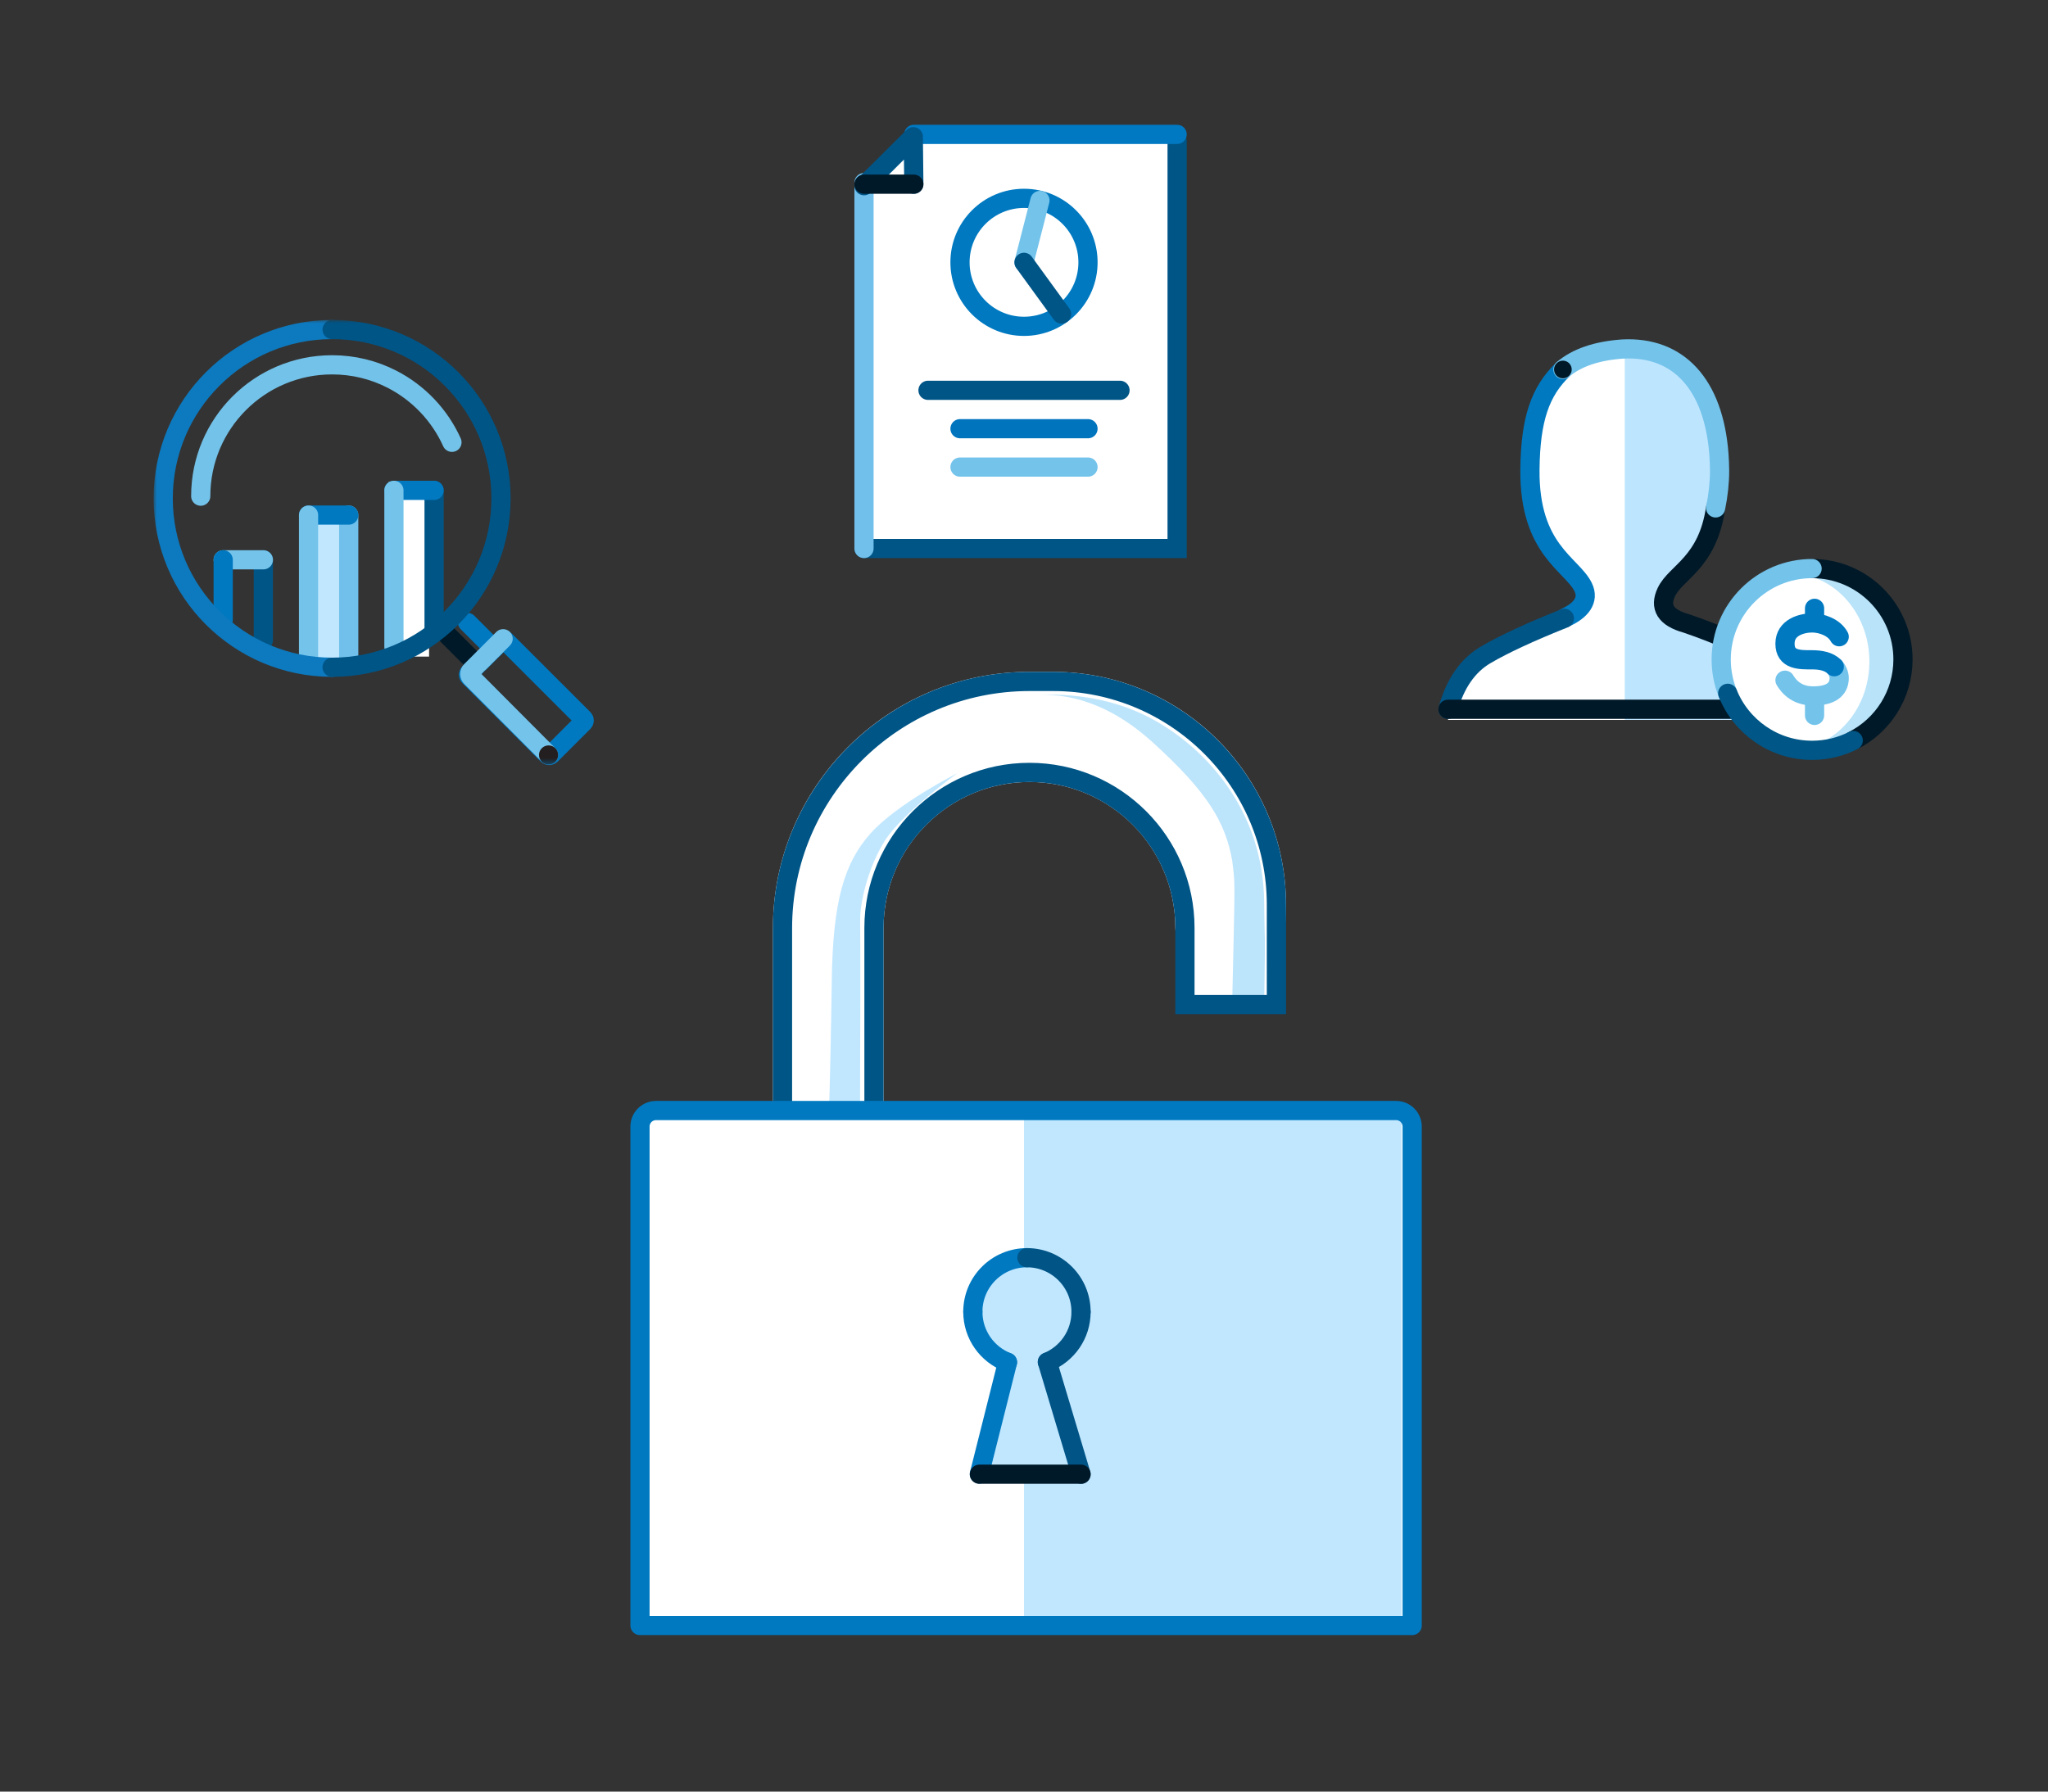 <svg width="320" height="280" viewBox="0 0 320 280" fill="none" xmlns="http://www.w3.org/2000/svg">
<rect x="0" y="0" width="320" height="280" fill="#333333" stroke="none"/>
<path fill-rule="evenodd" clip-rule="evenodd" d="M135.557 85.183V28.926L139.444 25.007L143.251 21.529H184.482V85.183H135.557Z" fill="white"/>
<path d="M183.925 22.068V85.722H135" stroke="#005587" stroke-width="3" stroke-linecap="round"/>
<path d="M135 28.541V85.722" stroke="#70C0EB" stroke-width="3" stroke-linecap="round"/>
<path d="M183.926 21H142.784" stroke="#0078C2" stroke-width="3" stroke-linecap="round"/>
<path d="M142.784 28.783L142.704 21.367L135.007 29.025" stroke="#005587" stroke-width="3" stroke-linecap="round" stroke-linejoin="round"/>
<path d="M142.784 28.783H135" stroke="#001928" stroke-width="3" stroke-linecap="round" stroke-linejoin="round"/>
<path fill-rule="evenodd" clip-rule="evenodd" d="M170 41.001C170 46.523 165.522 51.001 159.999 51.001C154.477 51.001 150 46.523 150 41.001C150 35.478 154.477 31 159.999 31C165.522 31 170 35.478 170 41.001Z" stroke="#0079C1" stroke-width="3" stroke-linecap="round" stroke-linejoin="round"/>
<path d="M160 41.001L162.489 31.326" stroke="#73C3EB" stroke-width="3" stroke-linecap="round" stroke-linejoin="round"/>
<path d="M160 41.001L165.873 49.082" stroke="#005587" stroke-width="3" stroke-linecap="round" stroke-linejoin="round"/>
<path d="M145 61H175" stroke="#005587" stroke-width="3" stroke-linecap="round" stroke-linejoin="round"/>
<path d="M150 73H170" stroke="#73C3EB" stroke-width="3" stroke-linecap="round" stroke-linejoin="round"/>
<path d="M150 67H170" stroke="#0075BE" stroke-width="3" stroke-linecap="round" stroke-linejoin="round"/>
<path fill-rule="evenodd" clip-rule="evenodd" d="M249.075 54.074L243.598 57.846L240.859 63.503L239.489 71.99L240.859 81.891L246.335 89.435L247.704 93.206L245.879 95.092L237.664 98.393L231.73 101.221L228.078 104.993L226.708 108.294L226.253 112.515H271.356H281.482L277.374 102.165L266.755 98.393L260.942 94.621L260.486 91.792L262.311 88.492L265.963 84.248L268.245 76.704V67.747L265.963 60.203L260.942 55.017L254.552 53.602L249.075 54.074Z" fill="white"/>
<path fill-rule="evenodd" clip-rule="evenodd" d="M253.867 54.523V112.514H281.482L278.414 105.226L269.515 99.838L261.231 96.353L260.31 92.867L265.221 86.212L268.676 74.75C268.375 70.689 268.041 67.855 267.675 66.248C267.308 64.641 266.49 62.423 265.221 59.593L259.697 55.157L253.867 54.523Z" fill="#BEE5FE"/>
<path d="M244.574 96.529C246.95 95.455 248.377 93.814 247.362 91.749C245.608 88.178 238.93 85.923 239.052 73.426C239.128 65.464 240.674 61.135 244.202 57.744" stroke="#0079C1" stroke-width="3" stroke-linecap="round" stroke-linejoin="round"/>
<path d="M226.252 110.846C227.364 106.829 229.326 103.994 232.138 102.343C234.949 100.691 239.049 98.789 244.438 96.636" stroke="#005587" stroke-width="3" stroke-linecap="round" stroke-linejoin="round"/>
<path d="M280.657 108.724C279.623 106.03 277.862 103.987 275.376 102.596C272.011 100.713 268.033 98.986 263.444 97.417C260.267 96.537 259.244 94.905 260.374 92.52C261.84 89.424 266.812 88.004 268.064 79.376" stroke="#001928" stroke-width="3" stroke-linecap="round" stroke-linejoin="round"/>
<path d="M268.064 79.376C268.478 77.37 268.685 75.425 268.685 73.541C268.676 72.667 268.641 71.82 268.581 71.001C267.757 59.996 262.204 54.084 253.513 54.548C249.454 54.838 246.35 55.903 244.202 57.744" stroke="#73C3EB" stroke-width="3" stroke-linecap="round" stroke-linejoin="round"/>
<path fill-rule="evenodd" clip-rule="evenodd" d="M244.391 59.112C243.635 59.218 242.939 58.69 242.834 57.935C242.729 57.178 243.257 56.482 244.013 56.378C244.767 56.272 245.464 56.8 245.569 57.555C245.674 58.31 245.147 59.008 244.391 59.112Z" fill="#001928"/>
<path d="M226.252 110.846H281.481" stroke="#001928" stroke-width="3" stroke-linecap="round" stroke-linejoin="round"/>
<path fill-rule="evenodd" clip-rule="evenodd" d="M296.685 103.39C296.685 111.053 290.474 117.264 282.812 117.264C275.149 117.264 268.938 111.053 268.938 103.39C268.938 95.728 275.149 89.516 282.812 89.516C290.474 89.516 296.685 95.728 296.685 103.39Z" fill="white"/>
<path fill-rule="evenodd" clip-rule="evenodd" d="M284.589 89.614C283.749 89.614 282.93 89.709 282.136 89.886C287.812 91.151 292.088 96.715 292.088 103.39C292.088 110.066 287.812 115.63 282.136 116.894C282.93 117.071 283.749 117.166 284.589 117.166C291.441 117.166 296.994 110.998 296.994 103.39C296.994 95.781 291.441 89.614 284.589 89.614Z" fill="#B9E3F9"/>
<path d="M283.14 88.86C290.983 88.86 297.341 95.218 297.341 103.062C297.341 108.592 294.18 113.385 289.566 115.73" stroke="#001928" stroke-width="3" stroke-linecap="round" stroke-linejoin="round"/>
<path d="M269.957 108.354C269.3 106.719 268.938 104.933 268.938 103.062C268.938 95.219 275.296 88.86 283.14 88.86" stroke="#73C3EB" stroke-width="3" stroke-linecap="round" stroke-linejoin="round"/>
<path d="M289.566 115.73C287.636 116.71 285.453 117.264 283.14 117.264C277.167 117.264 272.055 113.576 269.957 108.354" stroke="#005686" stroke-width="3" stroke-linecap="round" stroke-linejoin="round"/>
<path d="M283.525 96.592V95.071" stroke="#0079C1" stroke-width="3" stroke-linecap="round" stroke-linejoin="round"/>
<path d="M283.525 111.806V109.524" stroke="#73C3EB" stroke-width="3" stroke-linecap="round" stroke-linejoin="round"/>
<path d="M278.905 106.306C279.887 107.944 281.36 108.764 283.324 108.764C286.638 108.764 287.375 107.279 287.375 105.955C287.375 105.368 287.036 104.616 286.638 104.2" stroke="#73C3EB" stroke-width="3" stroke-linecap="round" stroke-linejoin="round"/>
<path d="M286.605 104.199C285.777 103.347 284.421 103.118 283.14 103.118C281.215 103.118 278.905 103.186 278.905 100.595C278.905 98.005 281.6 97.352 283.14 97.352C284.679 97.352 286.605 98.073 287.375 99.514" stroke="#0079C1" stroke-width="3" stroke-linecap="round" stroke-linejoin="round"/>
<path d="M31.365 77.543C31.365 66.207 40.555 57.016 51.891 57.016C55.259 57.016 58.437 57.827 61.241 59.265C65.379 61.386 68.703 64.871 70.618 69.126" stroke="#73C2E9" stroke-width="3" stroke-linecap="round"/>
<path fill-rule="evenodd" clip-rule="evenodd" d="M85.814 118.071C85.758 118.071 85.652 118.057 85.565 117.971L73.297 105.702C73.159 105.564 73.162 105.336 73.305 105.193L78.407 100.091C78.501 99.997 78.61 99.983 78.668 99.983C78.723 99.983 78.829 99.997 78.916 100.084L91.185 112.352C91.323 112.49 91.319 112.718 91.177 112.861L86.075 117.963C85.981 118.057 85.871 118.071 85.814 118.071Z" stroke="#0079C1" stroke-width="3"/>
<path d="M74.578 103.92L65.879 95.221" stroke="#001928" stroke-width="3" stroke-linecap="round"/>
<path d="M77.133 101.366L73.055 97.288" stroke="#0079C1" stroke-width="3" stroke-linecap="round"/>
<path d="M41.15 87.489V100.055" stroke="#005587" stroke-width="3" stroke-linecap="round"/>
<path d="M34.873 87.489H41.151" stroke="#73C3EB" stroke-width="3" stroke-linecap="round"/>
<path d="M34.873 96.932V87.489" stroke="#0079C1" stroke-width="3" stroke-linecap="round" stroke-linejoin="round"/>
<mask id="mask0_4588_295" style="mask-type:alpha" maskUnits="userSpaceOnUse" x="24" y="50" width="69" height="70">
<path d="M24 119.571H92.785V50.001H24V119.571Z" fill="white"/>
</mask>
<g mask="url(#mask0_4588_295)">
<path fill-rule="evenodd" clip-rule="evenodd" d="M47.427 103.109H53.704V81.08H47.427V103.109Z" fill="#C1E7FF"/>
<path d="M54.488 80.5V103.688" stroke="#70C0EB" stroke-width="3" stroke-linecap="round"/>
<path d="M48.211 80.5H54.488" stroke="#0079C1" stroke-width="3" stroke-linecap="round" stroke-linejoin="round"/>
<path d="M48.211 102.634V80.5" stroke="#73C3EB" stroke-width="3" stroke-linecap="round"/>
<path fill-rule="evenodd" clip-rule="evenodd" d="M60.765 102.617H67.042V75.268H60.765V102.617Z" fill="white"/>
<path d="M67.826 76.634V98.219" stroke="#005587" stroke-width="3" stroke-linecap="round"/>
<path d="M61.55 76.634H67.826" stroke="#0079C1" stroke-width="3" stroke-linecap="round" stroke-linejoin="round"/>
<path d="M61.55 101.1V76.634" stroke="#73C3EB" stroke-width="3" stroke-linecap="round"/>
<path d="M51.892 104.282C37.316 104.282 25.5 92.466 25.5 77.891C25.5 63.316 37.316 51.501 51.892 51.501" stroke="#0D79BE" stroke-width="3" stroke-linecap="round"/>
<path d="M51.891 51.501C66.466 51.501 78.282 63.316 78.282 77.891C78.282 92.466 66.466 104.282 51.891 104.282" stroke="#005587" stroke-width="3" stroke-linecap="round"/>
<path d="M85.716 117.995L73.613 105.846C73.332 105.563 73.333 105.104 73.612 104.826L78.613 99.825" stroke="#73C3EB" stroke-width="3" stroke-linecap="round"/>
<path fill-rule="evenodd" clip-rule="evenodd" d="M87.216 117.996C87.216 118.824 86.545 119.496 85.716 119.496C84.888 119.496 84.216 118.824 84.216 117.996C84.216 117.167 84.888 116.496 85.716 116.496C86.545 116.496 87.216 117.167 87.216 117.996Z" fill="#231F20"/>
</g>
<path d="M183.647 145.012L184.5 157H199.5C200.5 157 200.939 141.391 200.939 141.391C200.939 121.293 184.646 105 164.547 105H160.852C138.713 105 120.766 122.947 120.766 145.086V178.565H138.058V145.012C138.058 132.423 148.263 122.217 160.852 122.217C173.441 122.217 183.647 132.423 183.647 145.012Z" fill="white"/>
<path d="M197.526 140.979C197.614 149.936 197.745 142.432 197.526 157H192.524C193 136 193 138.5 192.524 134.449C191.463 128.593 188.819 123.911 180.094 116C174.448 110.88 168.497 108.406 162.242 108.577C162.053 108.583 161.863 108.591 161.673 108.599C161.863 108.589 162.052 108.582 162.242 108.577C169.51 108.33 175.835 109.819 181.215 113.045C189.494 118.011 197.394 127.542 197.526 140.979Z" fill="#BCE4FB"/>
<path d="M185.147 145.011V157H199.439V141.391C199.439 122.152 183.787 106.5 164.548 106.5H160.852C139.575 106.5 122.265 123.809 122.265 145.086V177.065H136.558V145.011C136.558 131.615 147.457 120.716 160.852 120.716C174.249 120.716 185.147 131.615 185.147 145.011Z" stroke="#005587" stroke-width="3"/>
<path fill-rule="evenodd" clip-rule="evenodd" d="M129.966 153.181C130.137 140.864 131.887 134.865 136.053 130.216C140.219 125.567 149.573 120.845 149.573 120.845C149.573 120.845 140.919 127.135 138.22 131.45C135.522 135.764 134.38 141.239 134.399 143.696C134.438 148.73 134.431 159.162 134.378 174.993L129.498 174.881C129.696 168.626 129.852 161.393 129.966 153.181Z" fill="#C1E7FF"/>
<path fill-rule="evenodd" clip-rule="evenodd" d="M102.5 173.288H218.152C219.533 173.288 220.652 174.407 220.652 175.788V252.269V253.769H219.152H101.5H100V252.269V175.788C100 174.407 101.12 173.288 102.5 173.288Z" fill="white"/>
<path fill-rule="evenodd" clip-rule="evenodd" d="M160 174.561H217.951C218.53 174.561 219 175.012 219 175.568V252.561H160V174.561Z" fill="#C1E7FF"/>
<path fill-rule="evenodd" clip-rule="evenodd" d="M100 254.042V176.061C100 174.683 101.121 173.561 102.5 173.561H218.151C219.53 173.561 220.651 174.683 220.651 176.061V254.042H100Z" stroke="#0079C1" stroke-width="3" stroke-linecap="round" stroke-linejoin="round"/>
<path fill-rule="evenodd" clip-rule="evenodd" d="M157.263 212.854C154.176 211.593 152 208.561 152 205.02C152 200.348 155.787 196.561 160.459 196.561C165.131 196.561 168.918 200.348 168.918 205.02C168.918 208.621 166.668 211.697 163.497 212.917L167.896 230.397H152L157.263 212.854Z" fill="#C1E7FF"/>
<path fill-rule="evenodd" clip-rule="evenodd" d="M163.655 212.854C166.742 211.593 168.918 208.561 168.918 205.02C168.918 200.348 165.131 196.561 160.459 196.561C155.787 196.561 152 200.348 152 205.02C152 208.621 154.25 211.697 157.421 212.917L153.022 230.397H168.918L163.655 212.854Z" fill="#C1E7FF"/>
<path d="M152.007 205.013C152.007 208.612 154.255 211.685 157.424 212.904" stroke="#0079C1" stroke-width="3" stroke-linecap="round" stroke-linejoin="round"/>
<path d="M157.424 212.904L153.028 230.371" stroke="#0079C1" stroke-width="3" stroke-linecap="round" stroke-linejoin="round"/>
<path d="M163.653 212.868C166.738 211.608 168.912 208.578 168.912 205.04" stroke="#005486" stroke-width="3" stroke-linecap="round" stroke-linejoin="round"/>
<path d="M160.459 196.561C155.791 196.561 152.007 200.345 152.007 205.013" stroke="#0079C1" stroke-width="3" stroke-linecap="round" stroke-linejoin="round"/>
<path d="M168.911 230.397L163.652 212.868" stroke="#005486" stroke-width="3" stroke-linecap="round" stroke-linejoin="round"/>
<path d="M153.029 230.397H168.912" stroke="#001928" stroke-width="3" stroke-linecap="round" stroke-linejoin="round"/>
<path d="M168.911 205.013C168.911 200.345 165.127 196.561 160.459 196.561" stroke="#005486" stroke-width="3" stroke-linecap="round" stroke-linejoin="round"/>
</svg>
